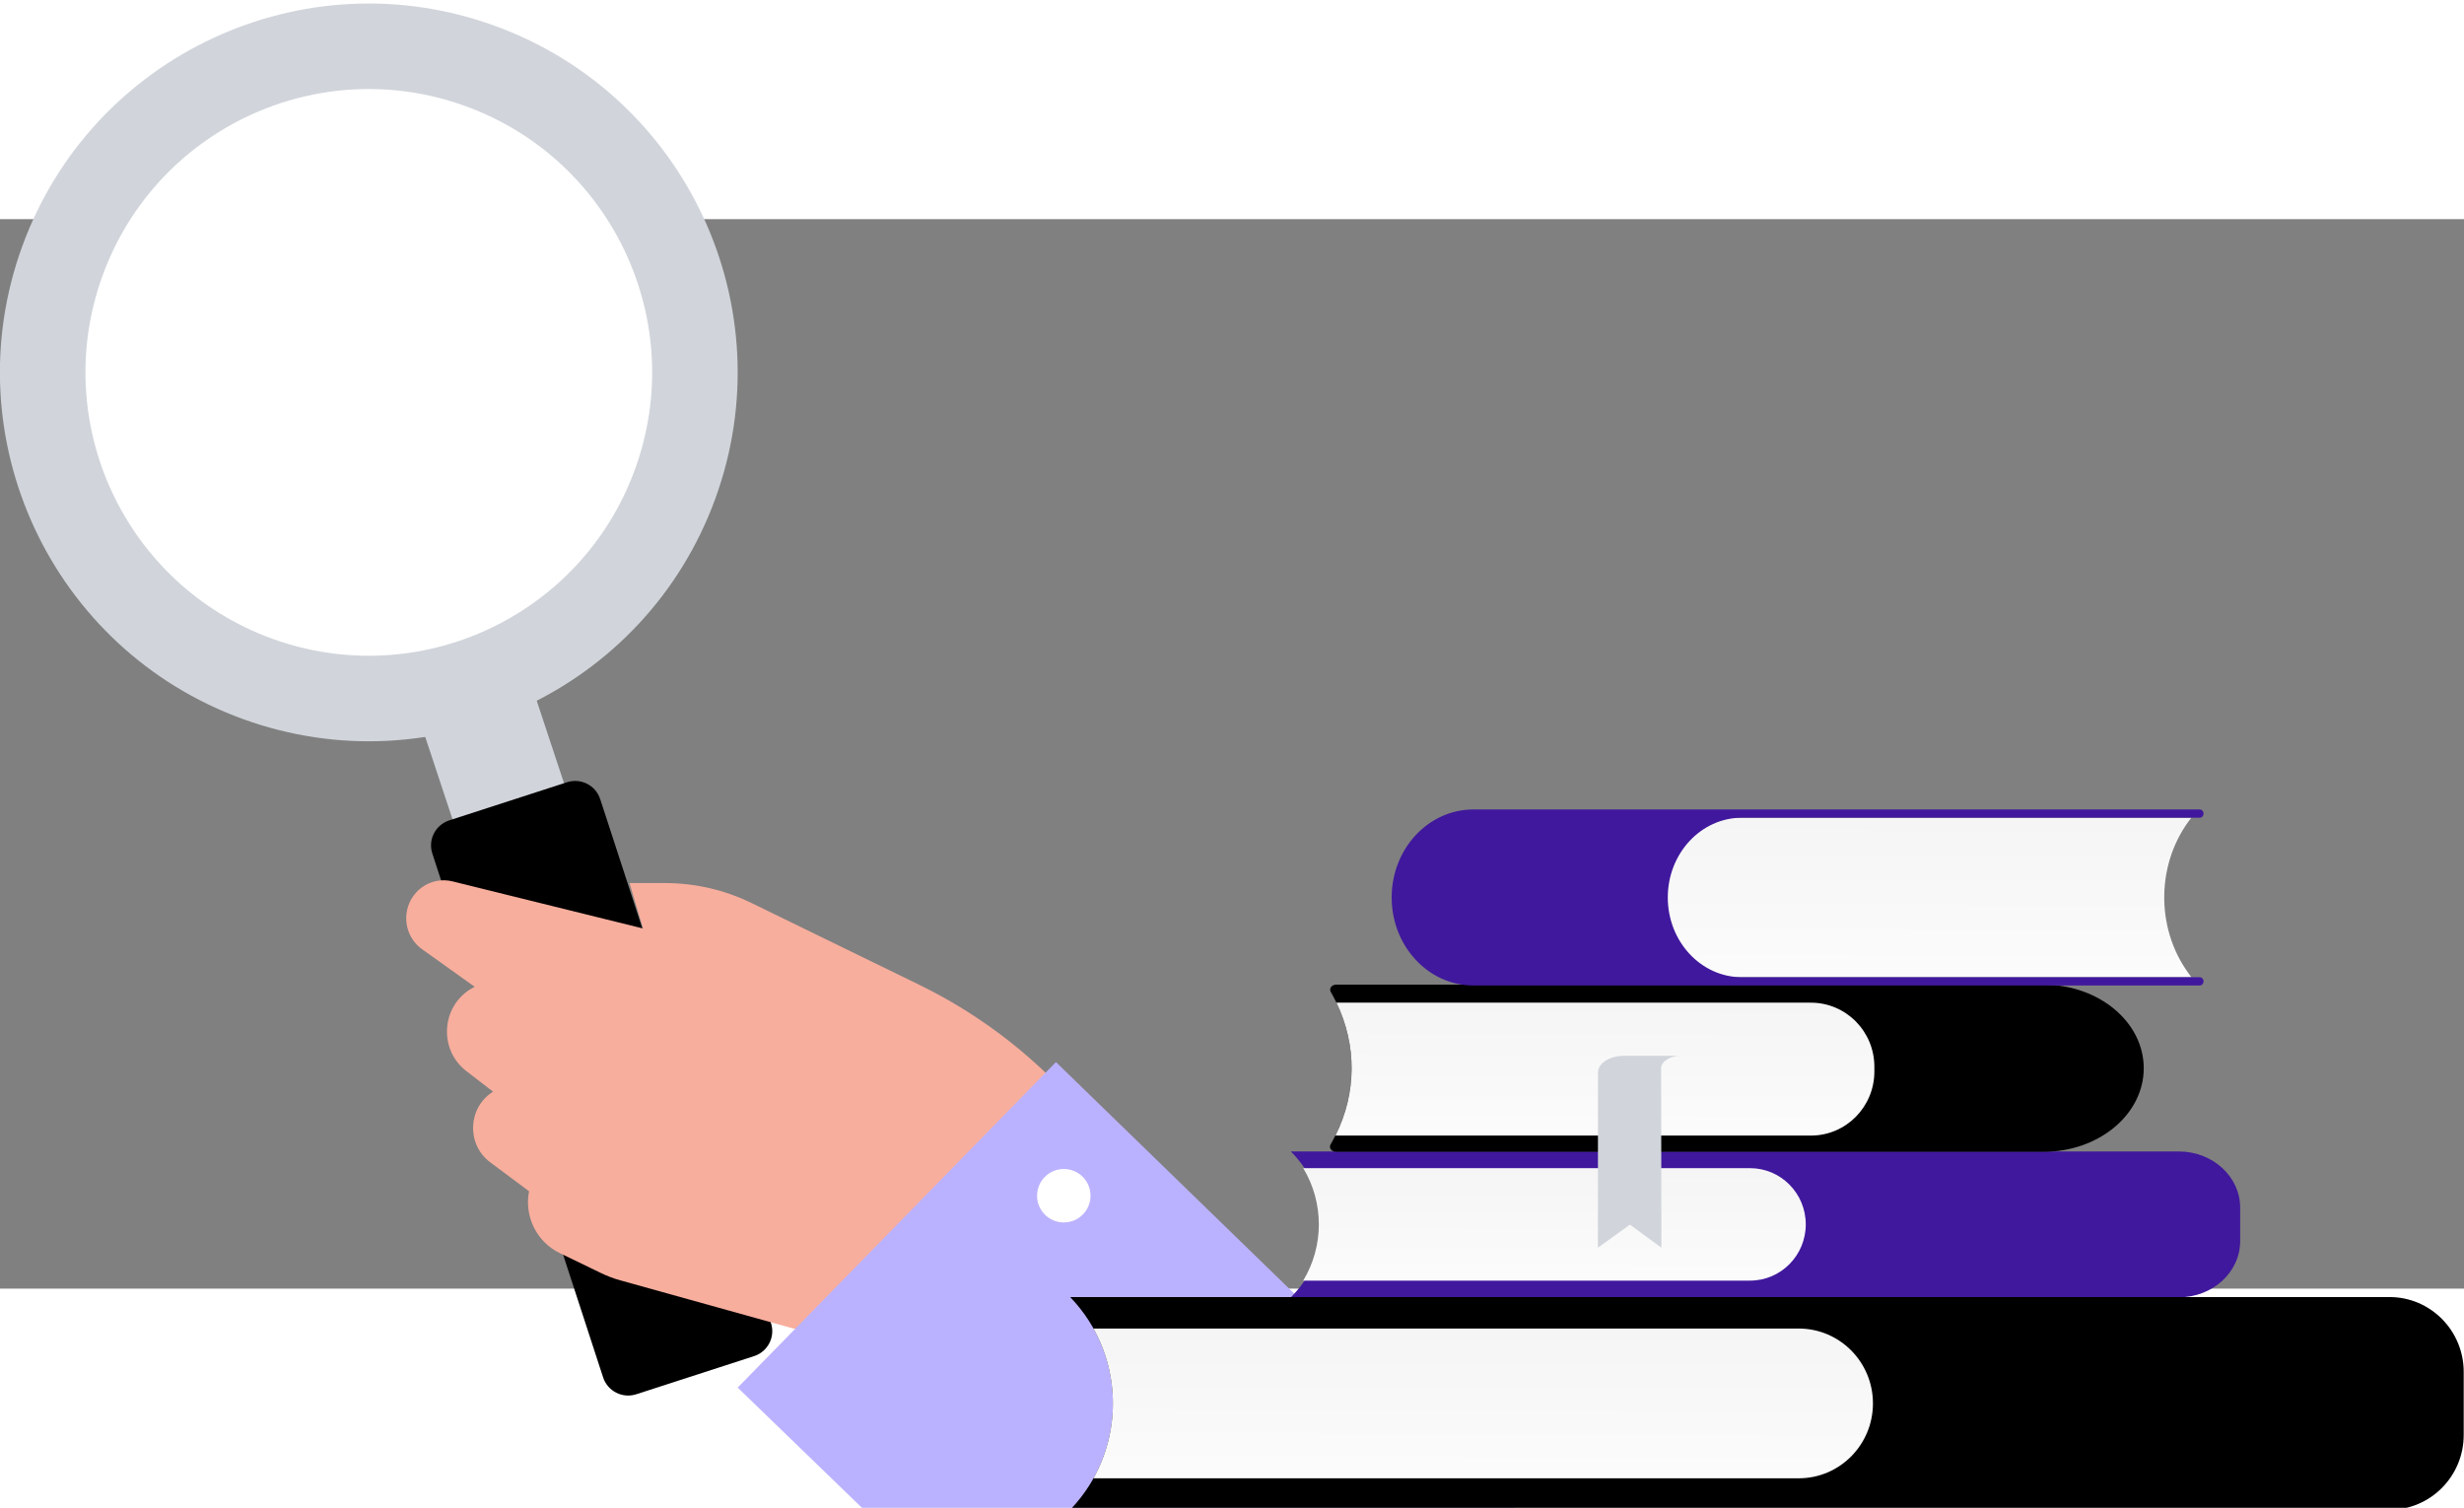 <?xml version="1.0" encoding="UTF-8" standalone="no"?>
<svg
   width="210.531"
   height="128.826"
   viewBox="0 0 296.815 128.826"
   fill="none"
   version="1.1"
   id="svg60"
   sodipodi:docname="finder-no-background.svg"
   xmlns:inkscape="http://www.inkscape.org/namespaces/inkscape"
   xmlns:sodipodi="http://sodipodi.sourceforge.net/DTD/sodipodi-0.dtd"
   xmlns="http://www.w3.org/2000/svg"
   xmlns:svg="http://www.w3.org/2000/svg">
  <rect x="0" y="0" width="296.815" height="128.826" fill="#808080" stroke="none"/>
  <sodipodi:namedview
     id="namedview62"
     pagecolor="#ffffff"
     bordercolor="#000000"
     borderopacity="0.25"
     inkscape:showpageshadow="2"
     inkscape:pageopacity="0.0"
     inkscape:pagecheckerboard="0"
     inkscape:deskcolor="#d1d1d1"
     showgrid="false" />
  <g
     id="g587"
     inkscape:export-filename="finder-no-background.svg"
     inkscape:export-xdpi="95.740158"
     inkscape:export-ydpi="95.740158"
     transform="matrix(1.288,0,0,1.288,-114.642,-81.361)">
    <path
       fill-rule="evenodd"
       clip-rule="evenodd"
       d="M 111.705,109.91 C 93.804,103.394 84.575,83.602 91.089,65.703 97.603,47.803 117.395,38.574 135.295,45.09 c 17.901,6.516 27.13,26.308 20.616,44.208 -6.514,17.899 -26.306,27.128 -44.206,20.612 z"
       fill="#d1d5db"
       id="path4"
       inkscape:export-filename="finder-no-background.svg"
       inkscape:export-xdpi="96"
       inkscape:export-ydpi="96" />
    <path
       fill-rule="evenodd"
       clip-rule="evenodd"
       d="M 114.44,102.395 C 100.69,97.39 93.601,82.187 98.605,68.438 103.608,54.689 118.811,47.6 132.56,52.605 146.31,57.61 153.399,72.813 148.395,86.562 143.392,100.311 128.189,107.4 114.44,102.395 Z"
       fill="#ffffff"
       id="path6" />
    <path
       d="m 128.27,110.055 c -0.937,-2.83 0.642,-5.87 3.526,-6.79 2.883,-0.919 5.981,0.629 6.918,3.46 L 143,119.67 132.556,123 Z"
       fill="#d1d5db"
       id="path8" />
    <path
       d="m 142.037,115.83 -11.014,3.567 c -1.294,0.42 -2.002,1.805 -1.582,3.094 l 15.973,49.001 c 0.421,1.289 1.81,1.995 3.104,1.576 l 11.014,-3.567 c 1.294,-0.419 2.002,-1.804 1.582,-3.094 l -15.973,-49 c -0.421,-1.29 -1.81,-1.996 -3.104,-1.577 z"
       fill="#000000"
       id="path10" />
    <path
       fill-rule="evenodd"
       clip-rule="evenodd"
       d="m 198,158.089 -3.822,-6.065 c -4.691,-7.444 -11.338,-13.418 -19.197,-17.25 l -15.673,-7.642 c -2.527,-1.233 -5.295,-1.873 -8.1,-1.873 h -3.326 l 1.264,4.247 -17.81,-4.403 c -2.072,-0.513 -4.112,0.952 -4.319,3.101 -0.061,0.624 0.043,1.253 0.301,1.823 0.258,0.57 0.661,1.06 1.167,1.422 l 4.923,3.514 c -3.085,1.505 -3.513,5.776 -0.789,7.877 l 2.502,1.929 c -2.375,1.486 -2.512,4.932 -0.264,6.607 l 3.63,2.704 c -0.225,1.149 -0.065,2.34 0.454,3.387 0.518,1.046 1.366,1.889 2.409,2.394 l 3.881,1.878 c 0.575,0.278 1.173,0.504 1.787,0.675 l 17.946,4.995 20.027,13.591 z"
       fill="#f8ae9d"
       id="path12" />
    <path
       fill-rule="evenodd"
       clip-rule="evenodd"
       d="M 231,184 187.765,142 158,172.445 169.943,184 Z"
       fill="#bbb2ff"
       id="path14" />
    <path
       d="m 188.5,152 c -1.381,0 -2.5,1.119 -2.5,2.5 0,1.381 1.119,2.5 2.5,2.5 1.381,0 2.5,-1.119 2.5,-2.5 0,-1.381 -1.119,-2.5 -2.5,-2.5 z"
       fill="#ffffff"
       id="path16" />
    <g
       clip-path="url(#clip0_3599_24018)"
       id="g36">
      <path
         d="m 209.734,164.004 h 83.044 c 3.172,0 5.743,-2.355 5.743,-5.259 v -3.127 c 0,-2.904 -2.571,-5.259 -5.743,-5.259 h -83.044 c 3.799,3.803 3.865,9.613 0.153,13.487 z"
         fill="#40189d"
         id="path18" />
      <path
         d="m 210.894,151.922 h 41.789 c 2.877,0 5.21,2.355 5.21,5.259 0,2.904 -2.333,5.259 -5.21,5.259 h -41.792 c 1.952,-3.227 1.947,-7.3 0.003,-10.518 z"
         fill="url(#paint0_linear_3599_24018)"
         id="path20"
         style="fill:url(#paint0_linear_3599_24018)" />
      <path
         d="m 213.466,135.439 c -0.182,-0.316 0.094,-0.681 0.515,-0.681 h 66.136 c 5.184,0 9.385,3.499 9.385,7.818 0,4.317 -4.201,7.817 -9.385,7.817 h -66.153 c -0.423,0 -0.699,-0.367 -0.516,-0.684 2.618,-4.519 2.612,-9.772 0.018,-14.27 z"
         fill="#000000"
         id="path22" />
      <path
         d="m 214,136.445 h 44.374 c 3.278,0 5.935,2.683 5.935,5.99 v 0.45 c 0,3.308 -2.657,5.99 -5.935,5.99 h -44.468 c 1.989,-3.983 2.01,-8.448 0.094,-12.43 z"
         fill="url(#paint1_linear_3599_24018)"
         id="path24"
         style="fill:url(#paint1_linear_3599_24018)" />
      <path
         d="m 293.955,134.065 h -42.68 c -3.785,0 -6.853,-3.339 -6.853,-7.458 0,-4.119 3.068,-7.459 6.853,-7.459 h 42.68 c -3.263,4.136 -3.39,10.201 -0.304,14.494 z"
         fill="url(#paint2_linear_3599_24018)"
         id="path26"
         style="fill:url(#paint2_linear_3599_24018)" />
      <path
         d="m 244.988,126.607 c 0,-4.119 3.104,-7.459 6.932,-7.459 h 42.816 c 0.199,0 0.36,-0.175 0.359,-0.39 -0.002,-0.213 -0.163,-0.383 -0.359,-0.383 h -67.922 c -4.225,0 -7.65,3.685 -7.65,8.232 0,4.547 3.425,8.232 7.65,8.232 h 67.922 c 0.197,0 0.357,-0.172 0.359,-0.383 0.002,-0.214 -0.159,-0.39 -0.359,-0.39 H 251.92 c -3.828,-0.001 -6.932,-3.34 -6.932,-7.459 z"
         fill="#40189d"
         id="path28" />
      <path
         d="m 238.459,142.978 c 0,-0.864 1.083,-1.564 2.419,-1.564 h 5.322 c -1.013,0 -1.834,0.531 -1.834,1.186 l 0.025,16.762 -2.941,-2.156 -2.997,2.156 z"
         fill="#d1d5db"
         id="path30" />
      <path
         d="m 189.094,163.977 h 123.395 c 3.831,0 6.938,3.135 6.938,7.002 v 5.89 c 0,3.867 -3.107,7.003 -6.938,7.003 H 189.094 l 0.065,-0.068 c 5.278,-5.545 5.25,-14.317 -0.065,-19.827 z"
         fill="#000000"
         id="path32" />
      <path
         d="m 191.273,166.922 h 65.965 c 3.831,0 6.938,3.136 6.938,7.002 0,3.868 -3.107,7.003 -6.938,7.003 h -65.964 c 2.425,-4.336 2.422,-9.673 -0.001,-14.005 z"
         fill="url(#paint3_linear_3599_24018)"
         id="path34"
         style="fill:url(#paint3_linear_3599_24018)" />
    </g>
  </g>
  <defs
     id="defs58">
    <linearGradient
       id="paint0_linear_3599_24018"
       x1="233.39"
       y1="168.336"
       x2="233.462"
       y2="140.477"
       gradientUnits="userSpaceOnUse">
      <stop
         stop-color="white"
         id="stop38" />
      <stop
         offset="1"
         stop-color="#EEEEEE"
         id="stop40" />
    </linearGradient>
    <linearGradient
       id="paint1_linear_3599_24018"
       x1="238.033"
       y1="155.844"
       x2="238.127"
       y2="122.92"
       gradientUnits="userSpaceOnUse">
      <stop
         stop-color="white"
         id="stop43" />
      <stop
         offset="1"
         stop-color="#EEEEEE"
         id="stop45" />
    </linearGradient>
    <linearGradient
       id="paint2_linear_3599_24018"
       x1="268.132"
       y1="142.428"
       x2="268.271"
       y2="102.917"
       gradientUnits="userSpaceOnUse">
      <stop
         stop-color="white"
         id="stop48" />
      <stop
         offset="1"
         stop-color="#EEEEEE"
         id="stop50" />
    </linearGradient>
    <linearGradient
       id="paint3_linear_3599_24018"
       x1="226.17"
       y1="188.779"
       x2="226.253"
       y2="151.681"
       gradientUnits="userSpaceOnUse">
      <stop
         stop-color="white"
         id="stop53" />
      <stop
         offset="1"
         stop-color="#EEEEEE"
         id="stop55" />
    </linearGradient>
  </defs>
</svg>
